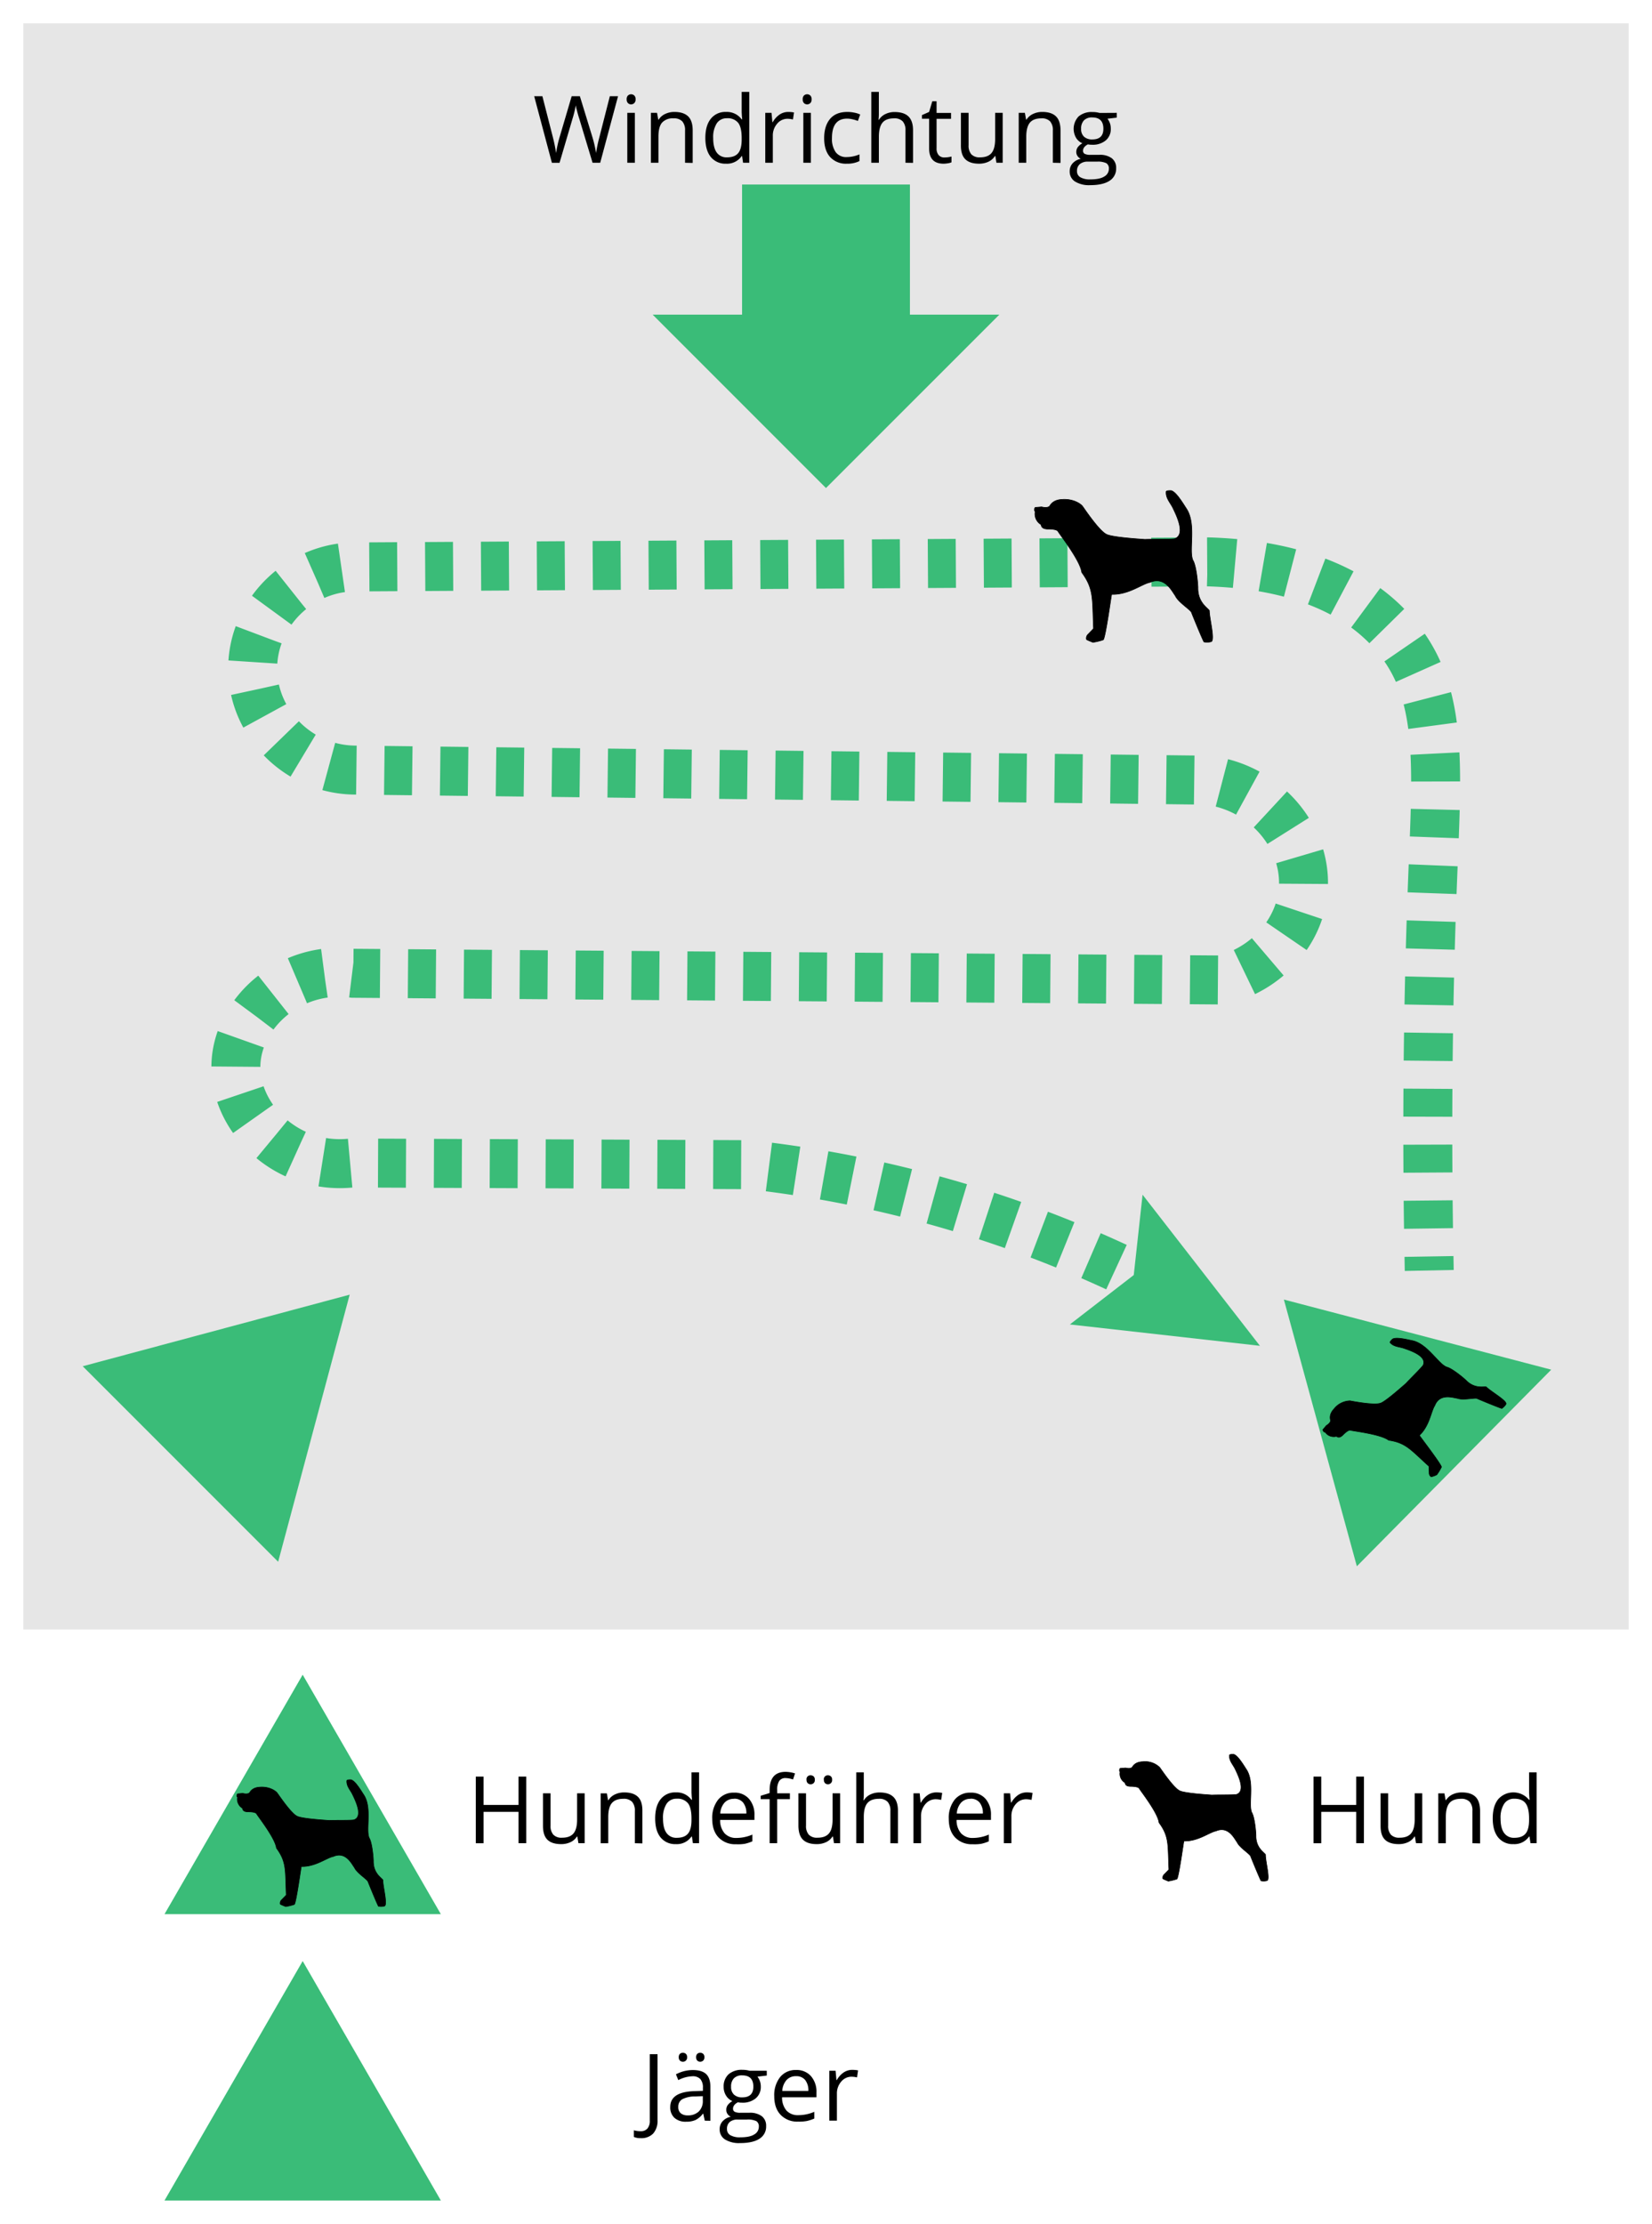 <?xml version="1.0" encoding="UTF-8" standalone="no"?>
<svg id="Ebene_1" data-name="Ebene 1" xmlns="http://www.w3.org/2000/svg" viewBox="-10 -10 708.6 953.43"><defs><style>.cls-1{fill:#e6e6e6;}.cls-2{fill:#3abc78;}.cls-3{stroke:#000;stroke-width:0.25px;}.cls-3,.cls-4,.cls-5,.cls-6{stroke-miterlimit:10;}.cls-4,.cls-5,.cls-6{fill:none;stroke:#3abc78;}.cls-4{stroke-width:72px;}.cls-5,.cls-6{stroke-width:21px;}.cls-6{stroke-dasharray:11.98 11.98;}</style></defs><rect class="cls-1" width="688.6" height="688.6"></rect><polygon class="cls-2" points="540.7 547.16 572 661.5 655.37 577.22 540.7 547.16"></polygon><path class="cls-3" d="M865.76,795.92c-1.06-.27-5,1-8.73-2.89-1.83-1.71-6.24-5.16-8.2-5.6-3.6-1.33-8.15-9.81-14.56-11.3-2.14-.43-7.17-1.74-8.72-.69,0,0-1.21,1.08-1,1.51,1.51,1.75,3.75,1.73,5.76,2.37,2.6.91,10,3.26,8.46,7.15,0,.5-5.87,6.2-7.37,7.92-.24.14-8.75,7.87-11,8.51-2.83,1-12.16-.86-13.09-1a9,9,0,0,0-6.78,3.39c-.26.34-2.34,2.27-1.54,5,0,1.06-1.32,1.92-1.86,2.25-.07.14-1.46,1.75-1.46,1.75.09.45.46,1.14,1,1a4.44,4.44,0,0,0,4.7,1.86c.26-.22,1,1.24,2.84-.53.36-.33,2.28-2.38,3.31-2.1,1.37.37,13,1.68,16.4,4.27,7.4,1.11,9.31,3.94,17.27,11.15.06.45.06,2.29.1,2.84a1.94,1.94,0,0,0,.85,1.68,9.88,9.88,0,0,0,2.42-.88,20.81,20.81,0,0,0,2-3.29c0-1.15-9.54-13.51-9.46-13.59,4.4-4.15,5-10.37,6.59-12.75,2.15-5.53,8.05-3.29,9.73-3.12,2.29.87,6.55-.17,8.22,0,1.31.6,10.62,4.42,10.84,4.32s1.74-1.47,1.77-1.92C874.68,801.83,867.62,797.83,865.76,795.92Z" transform="translate(-238.27 -211.32)"></path><path d="M454,991.56h-3.32V978.12h-15v13.44h-3.32V963h3.32v12.15h15V963H454Z" transform="translate(-238.27 -211.32)"></path><path d="M464.42,970.16V984a5.56,5.56,0,0,0,1.2,3.91,4.83,4.83,0,0,0,3.73,1.29c2.24,0,3.87-.61,4.91-1.84s1.55-3.22,1.55-6V970.16h3.24v21.4h-2.67l-.47-2.87h-.18a6.38,6.38,0,0,1-2.76,2.42,9.28,9.28,0,0,1-4,.84q-3.92,0-5.85-1.85t-1.95-5.94v-14Z" transform="translate(-238.27 -211.32)"></path><path d="M500.58,991.56V977.71a5.6,5.6,0,0,0-1.19-3.9,4.86,4.86,0,0,0-3.73-1.29c-2.24,0-3.89.6-4.93,1.82s-1.56,3.21-1.56,6v11.23h-3.24v-21.4h2.64l.52,2.93h.16a6.56,6.56,0,0,1,2.79-2.46,9.21,9.21,0,0,1,4-.86q3.85,0,5.82,1.86t1.95,6v14Z" transform="translate(-238.27 -211.32)"></path><path d="M525.05,988.69h-.18a7.58,7.58,0,0,1-6.71,3.26,8,8,0,0,1-6.54-2.87q-2.33-2.87-2.33-8.16t2.34-8.22a7.87,7.87,0,0,1,6.53-2.93,7.75,7.75,0,0,1,6.67,3.16h.26l-.14-1.54-.08-1.51v-8.71h3.25v30.39h-2.64Zm-6.48.55q3.31,0,4.81-1.81c1-1.2,1.49-3.15,1.49-5.83v-.68c0-3-.5-5.2-1.51-6.5a5.76,5.76,0,0,0-4.83-1.94,5,5,0,0,0-4.37,2.22,11,11,0,0,0-1.51,6.26q0,4.1,1.5,6.19A5.1,5.1,0,0,0,518.57,989.24Z" transform="translate(-238.27 -211.32)"></path><path d="M544,992a9.83,9.83,0,0,1-7.49-2.89c-1.83-1.92-2.74-4.6-2.74-8a12.41,12.41,0,0,1,2.55-8.23,8.46,8.46,0,0,1,6.84-3,8.07,8.07,0,0,1,6.37,2.64,10.16,10.16,0,0,1,2.35,7v2.06H537.16a8.48,8.48,0,0,0,1.9,5.72,6.6,6.6,0,0,0,5.09,2,17.32,17.32,0,0,0,6.84-1.44v2.89a17.25,17.25,0,0,1-3.25,1.06A18,18,0,0,1,544,992Zm-.87-19.47a5.32,5.32,0,0,0-4.12,1.68,7.74,7.74,0,0,0-1.8,4.65h11.19a7.14,7.14,0,0,0-1.37-4.7A4.79,4.79,0,0,0,543.16,972.48Z" transform="translate(-238.27 -211.32)"></path><path d="M567.08,972.68h-5.45v18.88h-3.24V972.68h-3.83v-1.47l3.83-1.17v-1.19q0-7.89,6.89-7.89a14,14,0,0,1,4,.68l-.84,2.6a10.56,10.56,0,0,0-3.2-.61,3.14,3.14,0,0,0-2.72,1.22,6.8,6.8,0,0,0-.88,3.92v1.39h5.45Z" transform="translate(-238.27 -211.32)"></path><path d="M574,970.16V984a5.56,5.56,0,0,0,1.2,3.91,4.83,4.83,0,0,0,3.73,1.29c2.24,0,3.87-.61,4.91-1.84s1.55-3.22,1.55-6V970.16h3.24v21.4H586l-.47-2.87h-.18a6.38,6.38,0,0,1-2.76,2.42,9.28,9.28,0,0,1-4,.84q-3.91,0-5.85-1.85t-2-5.94v-14Zm.2-5.8a1.69,1.69,0,0,1,1.76-1.92,1.94,1.94,0,0,1,1.28.45,1.84,1.84,0,0,1,.53,1.47,1.74,1.74,0,0,1-1.81,1.93,1.75,1.75,0,0,1-1.24-.48A1.86,1.86,0,0,1,574.23,964.36Zm7.44,0a1.69,1.69,0,0,1,1.76-1.92,1.91,1.91,0,0,1,1.26.45,1.81,1.81,0,0,1,.54,1.47,1.76,1.76,0,0,1-1.8,1.93,1.75,1.75,0,0,1-1.24-.48A1.86,1.86,0,0,1,581.67,964.36Z" transform="translate(-238.27 -211.32)"></path><path d="M610.19,991.56V977.71a5.6,5.6,0,0,0-1.19-3.9,4.87,4.87,0,0,0-3.74-1.29q-3.37,0-4.93,1.84t-1.55,6v11.19h-3.24V961.17h3.24v9.2a18.91,18.91,0,0,1-.16,2.75h.2a6.78,6.78,0,0,1,2.72-2.43,8.93,8.93,0,0,1,4-.89c2.61,0,4.58.63,5.89,1.87s2,3.22,2,5.93v14Z" transform="translate(-238.27 -211.32)"></path><path d="M629.85,969.77a12.42,12.42,0,0,1,2.56.23l-.45,3a10.71,10.71,0,0,0-2.34-.3,5.72,5.72,0,0,0-4.44,2.11,7.71,7.71,0,0,0-1.85,5.26v11.48h-3.24v-21.4h2.67l.38,4h.15a9.44,9.44,0,0,1,2.87-3.22A6.42,6.42,0,0,1,629.85,969.77Z" transform="translate(-238.27 -211.32)"></path><path d="M645.46,992a9.83,9.83,0,0,1-7.49-2.89c-1.83-1.92-2.74-4.6-2.74-8a12.46,12.46,0,0,1,2.54-8.23,8.47,8.47,0,0,1,6.85-3,8.1,8.1,0,0,1,6.37,2.64,10.16,10.16,0,0,1,2.34,7v2.06H638.58a8.48,8.48,0,0,0,1.91,5.72,6.59,6.59,0,0,0,5.09,2,17.28,17.28,0,0,0,6.83-1.44v2.89a17,17,0,0,1-3.25,1.06A17.87,17.87,0,0,1,645.46,992Zm-.88-19.47a5.29,5.29,0,0,0-4.11,1.68,7.81,7.81,0,0,0-1.81,4.65h11.19a7.14,7.14,0,0,0-1.36-4.7A4.81,4.81,0,0,0,644.58,972.48Z" transform="translate(-238.27 -211.32)"></path><path d="M668.62,969.77a12.42,12.42,0,0,1,2.56.23l-.45,3a10.71,10.71,0,0,0-2.34-.3,5.72,5.72,0,0,0-4.44,2.11,7.71,7.71,0,0,0-1.85,5.26v11.48h-3.24v-21.4h2.67l.38,4h.15a9.44,9.44,0,0,1,2.87-3.22A6.42,6.42,0,0,1,668.62,969.77Z" transform="translate(-238.27 -211.32)"></path><line class="cls-2" x1="344.3" y1="69.11" x2="344.3" y2="199.23"></line><line class="cls-4" x1="344.3" y1="69.11" x2="344.3" y2="134.87"></line><polygon class="cls-2" points="418.65 124.9 269.95 124.9 344.29 199.23 418.65 124.9"></polygon><path d="M485.72,271.1h-3.28L476.68,252c-.28-.84-.58-1.91-.92-3.2a20.26,20.26,0,0,1-.53-2.32,44.25,44.25,0,0,1-1.36,5.64l-5.59,19H465l-7.6-28.55h3.52l4.51,17.64a67.56,67.56,0,0,1,1.37,6.72,48.25,48.25,0,0,1,1.56-7l5.12-17.36H477l5.37,17.52a52.6,52.6,0,0,1,1.58,6.84,59,59,0,0,1,1.41-6.76l4.49-17.6h3.52Z" transform="translate(-238.27 -211.32)"></path><path d="M497.07,243.9a2.13,2.13,0,0,1,.55-1.63,2,2,0,0,1,2.71,0,2.1,2.1,0,0,1,.57,1.62,2.14,2.14,0,0,1-.57,1.63,1.9,1.9,0,0,1-1.35.54,1.85,1.85,0,0,1-1.36-.54A2.17,2.17,0,0,1,497.07,243.9Zm3.51,27.2h-3.24V249.7h3.24Z" transform="translate(-238.27 -211.32)"></path><path d="M522.11,271.1V257.26a5.61,5.61,0,0,0-1.19-3.91,4.86,4.86,0,0,0-3.73-1.29,6.19,6.19,0,0,0-4.93,1.82q-1.56,1.81-1.56,6V271.1h-3.24V249.7h2.64l.52,2.93h.16a6.54,6.54,0,0,1,2.79-2.45,9.07,9.07,0,0,1,4-.87q3.85,0,5.82,1.86t2,6v14Z" transform="translate(-238.27 -211.32)"></path><path d="M546.58,268.23h-.18a7.59,7.59,0,0,1-6.71,3.27,8,8,0,0,1-6.54-2.88q-2.32-2.87-2.33-8.16t2.34-8.22a7.89,7.89,0,0,1,6.53-2.93,7.79,7.79,0,0,1,6.68,3.16h.25l-.14-1.54-.08-1.51v-8.71h3.25V271.1H547Zm-6.48.55q3.31,0,4.81-1.81c1-1.2,1.49-3.14,1.49-5.83v-.68c0-3-.5-5.2-1.51-6.49a5.74,5.74,0,0,0-4.83-1.95,5,5,0,0,0-4.37,2.22,11,11,0,0,0-1.51,6.26c0,2.73.5,4.8,1.5,6.19A5.11,5.11,0,0,0,540.1,268.78Z" transform="translate(-238.27 -211.32)"></path><path d="M566.29,249.31a13.23,13.23,0,0,1,2.56.23l-.45,3a10.79,10.79,0,0,0-2.35-.29,5.69,5.69,0,0,0-4.44,2.11,7.67,7.67,0,0,0-1.85,5.25V271.1h-3.24V249.7h2.68l.37,4h.16a9.43,9.43,0,0,1,2.87-3.22A6.5,6.5,0,0,1,566.29,249.31Z" transform="translate(-238.27 -211.32)"></path><path d="M572.58,243.9a2.16,2.16,0,0,1,.54-1.63,2,2,0,0,1,2.72,0,2.1,2.1,0,0,1,.56,1.62,2.14,2.14,0,0,1-.56,1.63,1.9,1.9,0,0,1-1.35.54,1.88,1.88,0,0,1-1.37-.54A2.21,2.21,0,0,1,572.58,243.9Zm3.51,27.2h-3.24V249.7h3.24Z" transform="translate(-238.27 -211.32)"></path><path d="M591.52,271.5a9.14,9.14,0,0,1-7.2-2.87q-2.54-2.85-2.54-8.09t2.58-8.3c1.73-2,4.19-2.93,7.38-2.93a14.66,14.66,0,0,1,3.08.33,10,10,0,0,1,2.42.78l-1,2.75a16.24,16.24,0,0,0-2.35-.71,10.28,10.28,0,0,0-2.24-.28q-6.52,0-6.52,8.32a9.89,9.89,0,0,0,1.59,6.05,5.52,5.52,0,0,0,4.71,2.11,14.35,14.35,0,0,0,5.49-1.15v2.87A11.7,11.7,0,0,1,591.52,271.5Z" transform="translate(-238.27 -211.32)"></path><path d="M616.66,271.1V257.26a5.61,5.61,0,0,0-1.19-3.91,4.86,4.86,0,0,0-3.73-1.29q-3.39,0-4.93,1.84c-1,1.22-1.56,3.23-1.56,6V271.1H602V240.71h3.24v9.2a20.94,20.94,0,0,1-.15,2.76h.19a6.6,6.6,0,0,1,2.73-2.43,8.73,8.73,0,0,1,4-.89q3.93,0,5.89,1.86c1.31,1.25,2,3.22,2,5.93v14Z" transform="translate(-238.27 -211.32)"></path><path d="M633.48,268.82a11.78,11.78,0,0,0,2.92-.39v2.48a5.76,5.76,0,0,1-1.55.42,11.75,11.75,0,0,1-1.84.17q-6.21,0-6.21-6.55V252.22h-3.07v-1.56l3.07-1.35,1.36-4.57H630v5h6.21v2.52H630v12.6a4.29,4.29,0,0,0,.92,3A3.19,3.19,0,0,0,633.48,268.82Z" transform="translate(-238.27 -211.32)"></path><path d="M643.73,249.7v13.88a5.61,5.61,0,0,0,1.19,3.91,4.85,4.85,0,0,0,3.73,1.29q3.36,0,4.91-1.84t1.56-6V249.7h3.24v21.4h-2.68l-.47-2.87H655a6.49,6.49,0,0,1-2.77,2.43,9.39,9.39,0,0,1-4,.84q-3.9,0-5.85-1.86t-1.94-5.94v-14Z" transform="translate(-238.27 -211.32)"></path><path d="M679.88,271.1V257.26a5.61,5.61,0,0,0-1.19-3.91,4.85,4.85,0,0,0-3.73-1.29q-3.36,0-4.92,1.82c-1,1.21-1.57,3.21-1.57,6V271.1h-3.24V249.7h2.64l.53,2.93h.15a6.63,6.63,0,0,1,2.8-2.45,9,9,0,0,1,4-.87q3.87,0,5.82,1.86t2,6v14Z" transform="translate(-238.27 -211.32)"></path><path d="M707.3,249.7v2.05l-4,.47a6.71,6.71,0,0,1,1,1.78,6.79,6.79,0,0,1,.43,2.5,6.32,6.32,0,0,1-2.14,5,8.69,8.69,0,0,1-5.9,1.88,9.35,9.35,0,0,1-1.8-.16q-2.07,1.09-2.07,2.76a1.41,1.41,0,0,0,.72,1.3,5.3,5.3,0,0,0,2.48.42h3.79a8.45,8.45,0,0,1,5.34,1.46,5.09,5.09,0,0,1,1.87,4.26,6.08,6.08,0,0,1-2.85,5.42c-1.9,1.24-4.68,1.86-8.32,1.86a11.41,11.41,0,0,1-6.48-1.56,5,5,0,0,1-2.27-4.41,4.93,4.93,0,0,1,1.25-3.38,6.36,6.36,0,0,1,3.51-1.94,3.35,3.35,0,0,1-1.37-1.15,3,3,0,0,1-.56-1.81,3.46,3.46,0,0,1,.62-2,6.48,6.48,0,0,1,2-1.7,5.8,5.8,0,0,1-2.71-2.33,7.71,7.71,0,0,1,1.07-9.17,8.58,8.58,0,0,1,6-1.9,10.91,10.91,0,0,1,3,.39Zm-17.07,25a2.88,2.88,0,0,0,1.47,2.63,8,8,0,0,0,4.2.9c2.72,0,4.73-.4,6-1.22a3.72,3.72,0,0,0,2-3.31,2.61,2.61,0,0,0-1.07-2.41,8.34,8.34,0,0,0-4-.67H694.9a5.14,5.14,0,0,0-3.44,1.05A3.76,3.76,0,0,0,690.23,274.7ZM692,256.55a4.35,4.35,0,0,0,1.27,3.4,5.07,5.07,0,0,0,3.53,1.15q4.76,0,4.75-4.6,0-4.83-4.8-4.83a4.76,4.76,0,0,0-3.52,1.23A5,5,0,0,0,692,256.55Z" transform="translate(-238.27 -211.32)"></path><polygon class="cls-2" points="119.83 708 60.56 810.66 179.1 810.66 119.83 708"></polygon><path class="cls-3" d="M392.51,1007.35c-.54-.94-4.2-2.85-4.08-8.24-.07-2.5-.71-8.06-1.78-9.77-1.59-3.49,1.24-12.69-2.21-18.29-1.2-1.83-3.8-6.32-5.64-6.69,0,0-1.62-.1-1.76.37-.19,2.3,1.41,3.88,2.36,5.75,1.18,2.49,4.72,9.41.88,11-.35.37-8.55.19-10.82.33-.28-.07-11.75-.68-13.82-1.86-2.68-1.35-7.94-9.26-8.52-10s-3.12-2.67-7.18-2.44c-.42.06-3.26-.06-4.61,2.4-.77.73-2.3.42-2.92.27-.14,0-2.26.2-2.26.2-.26.37-.49,1.12,0,1.44a4.45,4.45,0,0,0,2,4.64c.34,0-.21,1.55,2.37,1.65.49,0,3.3-.06,3.82.87.7,1.24,8,10.46,8.5,14.66,4.42,6,3.75,9.39,4.22,20.13-.28.35-1.59,1.65-2,2.06a2,2,0,0,0-.59,1.78c-.07.17,1.57.79,2.33,1.11a19.4,19.4,0,0,0,3.73-.91c.81-.81,2.9-16.28,3-16.28,6,.2,10.88-3.75,13.7-4.28,5.44-2.36,8,3.41,9.06,4.73,1,2.23,4.73,4.53,5.76,5.86.5,1.35,4.33,10.66,4.56,10.74a5.37,5.37,0,0,0,2.6-.09C394.59,1017.85,392.47,1010,392.51,1007.35Z" transform="translate(-238.27 -211.32)"></path><path class="cls-3" d="M771.09,996.43c-.54-.94-4.21-2.85-4.09-8.23-.07-2.51-.71-8.07-1.78-9.77-1.58-3.49,1.25-12.7-2.2-18.3-1.21-1.82-3.81-6.32-5.64-6.69,0,0-1.62-.09-1.76.37-.19,2.3,1.4,3.88,2.36,5.76,1.18,2.49,4.71,9.41.87,11-.34.37-8.54.19-10.82.33-.27-.07-11.74-.68-13.82-1.86-2.67-1.34-7.94-9.25-8.52-10a9,9,0,0,0-7.17-2.44c-.43.06-3.27-.06-4.62,2.41-.77.72-2.3.41-2.91.26-.14.05-2.27.2-2.27.2-.26.38-.48,1.12,0,1.44a4.44,4.44,0,0,0,2,4.65c.34,0-.21,1.55,2.37,1.64.5,0,3.3,0,3.83.87.7,1.24,8,10.46,8.49,14.67,4.42,6,3.75,9.38,4.23,20.12-.29.35-1.6,1.65-2,2.06a2,2,0,0,0-.59,1.79c-.07.16,1.57.79,2.32,1.11a21,21,0,0,0,3.73-.91c.82-.82,2.9-16.29,3-16.29,6,.21,10.89-3.75,13.7-4.28,5.45-2.36,8,3.41,9.06,4.73,1,2.23,4.74,4.53,5.76,5.87.5,1.34,4.33,10.65,4.56,10.73a5.18,5.18,0,0,0,2.61-.09C773.17,1006.94,771,999.1,771.09,996.43Z" transform="translate(-238.27 -211.32)"></path><path d="M813.3,991.56H810V978.12h-15v13.44h-3.32V963h3.32v12.15h15V963h3.32Z" transform="translate(-238.27 -211.32)"></path><path d="M823.69,970.16V984a5.61,5.61,0,0,0,1.19,3.91,4.86,4.86,0,0,0,3.73,1.29q3.36,0,4.91-1.84t1.56-6V970.16h3.24v21.4h-2.68l-.47-2.87H835a6.5,6.5,0,0,1-2.76,2.42,9.32,9.32,0,0,1-4,.84q-3.9,0-5.85-1.85t-1.94-5.94v-14Z" transform="translate(-238.27 -211.32)"></path><path d="M859.84,991.56V977.71a5.55,5.55,0,0,0-1.19-3.9,4.85,4.85,0,0,0-3.73-1.29c-2.24,0-3.88.6-4.92,1.82s-1.56,3.21-1.56,6v11.23h-3.25v-21.4h2.64l.53,2.93h.15a6.65,6.65,0,0,1,2.8-2.46,9.2,9.2,0,0,1,4-.86q3.87,0,5.82,1.86t2,6v14Z" transform="translate(-238.27 -211.32)"></path><path d="M884.32,988.69h-.18a7.61,7.61,0,0,1-6.72,3.26,7.92,7.92,0,0,1-6.53-2.87q-2.34-2.87-2.34-8.16t2.35-8.22a8.68,8.68,0,0,1,13.2.23h.25l-.13-1.54-.08-1.51v-8.71h3.24v30.39h-2.63Zm-6.49.55q3.31,0,4.82-1.81c1-1.2,1.49-3.15,1.49-5.83v-.68c0-3-.51-5.2-1.51-6.5s-2.62-1.94-4.84-1.94a5,5,0,0,0-4.36,2.22,11,11,0,0,0-1.52,6.26q0,4.1,1.51,6.19A5.09,5.09,0,0,0,877.83,989.24Z" transform="translate(-238.27 -211.32)"></path><path class="cls-5" d="M841.32,746q-.06-3-.11-6" transform="translate(-238.27 -211.32)"></path><path class="cls-6" d="M841,728c-.88-62.58.36-113.13,1.74-149,2-50.67,4.53-80.77-15.84-105.11-22.12-26.43-58.75-31.06-80.63-31.68l-363.55,2.16c-25.31-1-46.28,19.6-46.07,43.92.2,23.25,19.71,43,43.91,43.19l365.71,4.32c25.26,3.21,42.8,25,41,47.11-1.45,17.83-15.32,33.66-34.52,38.56l-372.91-2.88C353,615,330.35,635.27,329.47,657.46c-.92,23,21.69,45.54,49.67,42.47l170.62.72a508.51,508.51,0,0,1,163.56,46.82" transform="translate(-238.27 -211.32)"></path><path class="cls-5" d="M718.71,750.09c1.81.89,3.59,1.79,5.36,2.69" transform="translate(-238.27 -211.32)"></path><polygon class="cls-2" points="448.9 557.83 476.31 536.65 480.09 502.21 530.42 566.99 448.9 557.83"></polygon><polygon class="cls-2" points="139.99 545.06 25.48 575.75 109.31 659.57 139.99 545.06"></polygon><polygon class="cls-2" points="119.83 830.76 60.56 933.43 179.1 933.43 119.83 830.76"></polygon><path d="M503.05,1118a6.55,6.55,0,0,1-2.89-.52v-2.84a10.19,10.19,0,0,0,2.89.4,3.67,3.67,0,0,0,2.94-1.18,5,5,0,0,0,1-3.38V1082h3.32v28.28a8.19,8.19,0,0,1-1.87,5.75A7,7,0,0,1,503.05,1118Z" transform="translate(-238.27 -211.32)"></path><path d="M530.57,1110.52l-.65-3h-.15a9,9,0,0,1-3.2,2.72,9.62,9.62,0,0,1-4,.72,7.12,7.12,0,0,1-5-1.65,6,6,0,0,1-1.81-4.66q0-6.49,10.37-6.8l3.64-.12v-1.33a5.44,5.44,0,0,0-1.09-3.72,4.46,4.46,0,0,0-3.47-1.2,14.16,14.16,0,0,0-6,1.64l-1-2.48a15.65,15.65,0,0,1,3.47-1.35,15.3,15.3,0,0,1,3.78-.48c2.55,0,4.44.56,5.67,1.7s1.85,3,1.85,5.45v14.6Zm-7.33-2.28a6.57,6.57,0,0,0,4.76-1.66,6.16,6.16,0,0,0,1.73-4.65V1100l-3.25.13a11.78,11.78,0,0,0-5.57,1.2,3.63,3.63,0,0,0-1.71,3.32,3.32,3.32,0,0,0,1.06,2.67A4.44,4.44,0,0,0,523.24,1108.24Zm-3.83-24.92a1.87,1.87,0,0,1,.52-1.47,1.84,1.84,0,0,1,1.24-.45,1.92,1.92,0,0,1,1.28.45,1.81,1.81,0,0,1,.54,1.47,1.76,1.76,0,0,1-1.82,1.93,1.77,1.77,0,0,1-1.24-.48A1.9,1.9,0,0,1,519.41,1083.32Zm7.45,0a1.87,1.87,0,0,1,.51-1.47,1.84,1.84,0,0,1,1.24-.45,1.87,1.87,0,0,1,1.26.45,1.81,1.81,0,0,1,.54,1.47,1.84,1.84,0,0,1-.54,1.45,1.8,1.8,0,0,1-1.26.48,1.77,1.77,0,0,1-1.24-.48A1.9,1.9,0,0,1,526.86,1083.32Z" transform="translate(-238.27 -211.32)"></path><path d="M557.17,1089.12v2.05l-4,.47a6.71,6.71,0,0,1,1,1.78,6.79,6.79,0,0,1,.43,2.5,6.33,6.33,0,0,1-2.15,5,8.67,8.67,0,0,1-5.9,1.88,9.24,9.24,0,0,1-1.79-.16q-2.07,1.1-2.07,2.76a1.41,1.41,0,0,0,.72,1.3,5.28,5.28,0,0,0,2.48.42h3.79a8.45,8.45,0,0,1,5.34,1.46,5.11,5.11,0,0,1,1.87,4.26,6.08,6.08,0,0,1-2.86,5.42q-2.85,1.86-8.32,1.86a11.37,11.37,0,0,1-6.47-1.56,5,5,0,0,1-2.28-4.41,5,5,0,0,1,1.25-3.38,6.42,6.42,0,0,1,3.52-1.94,3.32,3.32,0,0,1-1.38-1.15,3,3,0,0,1-.55-1.81,3.39,3.39,0,0,1,.62-2.05,6.43,6.43,0,0,1,2-1.7,5.77,5.77,0,0,1-2.7-2.33,6.79,6.79,0,0,1-1.05-3.75,7,7,0,0,1,2.11-5.42,8.62,8.62,0,0,1,6-1.9,10.91,10.91,0,0,1,3,.39Zm-17.07,25a2.89,2.89,0,0,0,1.46,2.63,8.09,8.09,0,0,0,4.2.9c2.72,0,4.74-.4,6-1.22a3.72,3.72,0,0,0,2-3.31,2.63,2.63,0,0,0-1.07-2.41,8.39,8.39,0,0,0-4.05-.67h-3.88a5.13,5.13,0,0,0-3.44,1A3.76,3.76,0,0,0,540.1,1114.12Zm1.76-18.15a4.35,4.35,0,0,0,1.27,3.4,5,5,0,0,0,3.53,1.15c3.16,0,4.75-1.53,4.75-4.6q0-4.83-4.81-4.83a4.75,4.75,0,0,0-3.51,1.23A5,5,0,0,0,541.86,1096Z" transform="translate(-238.27 -211.32)"></path><path d="M570.61,1110.92a9.81,9.81,0,0,1-7.49-2.9c-1.83-1.92-2.75-4.6-2.75-8a12.44,12.44,0,0,1,2.55-8.23,8.47,8.47,0,0,1,6.85-3,8.07,8.07,0,0,1,6.36,2.64,10.14,10.14,0,0,1,2.35,7v2.05H563.73a8.48,8.48,0,0,0,1.91,5.72,6.58,6.58,0,0,0,5.08,1.95,17.29,17.29,0,0,0,6.84-1.44v2.89a17.25,17.25,0,0,1-3.25,1.06A17.94,17.94,0,0,1,570.61,1110.92Zm-.88-19.48a5.29,5.29,0,0,0-4.11,1.68,7.69,7.69,0,0,0-1.81,4.65H575a7.16,7.16,0,0,0-1.37-4.7A4.82,4.82,0,0,0,569.73,1091.44Z" transform="translate(-238.27 -211.32)"></path><path d="M593.77,1088.73a13.23,13.23,0,0,1,2.56.23l-.45,3a10.78,10.78,0,0,0-2.34-.29,5.69,5.69,0,0,0-4.45,2.11,7.66,7.66,0,0,0-1.84,5.25v11.48H584v-21.4h2.68l.37,4h.16a9.43,9.43,0,0,1,2.87-3.22A6.5,6.5,0,0,1,593.77,1088.73Z" transform="translate(-238.27 -211.32)"></path><path class="cls-3" d="M747,463.1c-.65-1.13-5-3.41-4.89-9.86-.09-3-.85-9.66-2.13-11.69-1.9-4.18,1.49-15.2-2.64-21.9-1.45-2.18-4.56-7.56-6.76-8,0,0-1.93-.12-2.1.43-.23,2.76,1.68,4.65,2.82,6.9,1.42,3,5.65,11.26,1.05,13.22-.41.43-10.23.22-13,.39-.33-.08-14.06-.82-16.54-2.23-3.2-1.61-9.51-11.07-10.2-12s-3.73-3.2-8.59-2.93c-.51.07-3.9-.06-5.52,2.88-.92.87-2.75.5-3.49.32-.17.05-2.71.23-2.71.23-.31.46-.58,1.35,0,1.73a5.32,5.32,0,0,0,2.37,5.56c.41,0-.24,1.86,2.84,2,.6,0,4-.07,4.58,1,.84,1.48,9.56,12.53,10.17,17.56,5.29,7.23,4.48,11.23,5.06,24.08-.34.42-1.91,2-2.35,2.47a2.3,2.3,0,0,0-.7,2.13c-.09.2,1.87.95,2.78,1.33a23.87,23.87,0,0,0,4.46-1.09c1-1,3.47-19.49,3.6-19.49,7.24.25,13-4.48,16.4-5.12,6.52-2.82,9.58,4.08,10.85,5.66,1.18,2.67,5.66,5.42,6.89,7,.59,1.61,5.18,12.75,5.45,12.85a6.4,6.4,0,0,0,3.12-.11C749.49,475.67,747,466.29,747,463.1Z" transform="translate(-238.27 -211.32)"></path></svg>